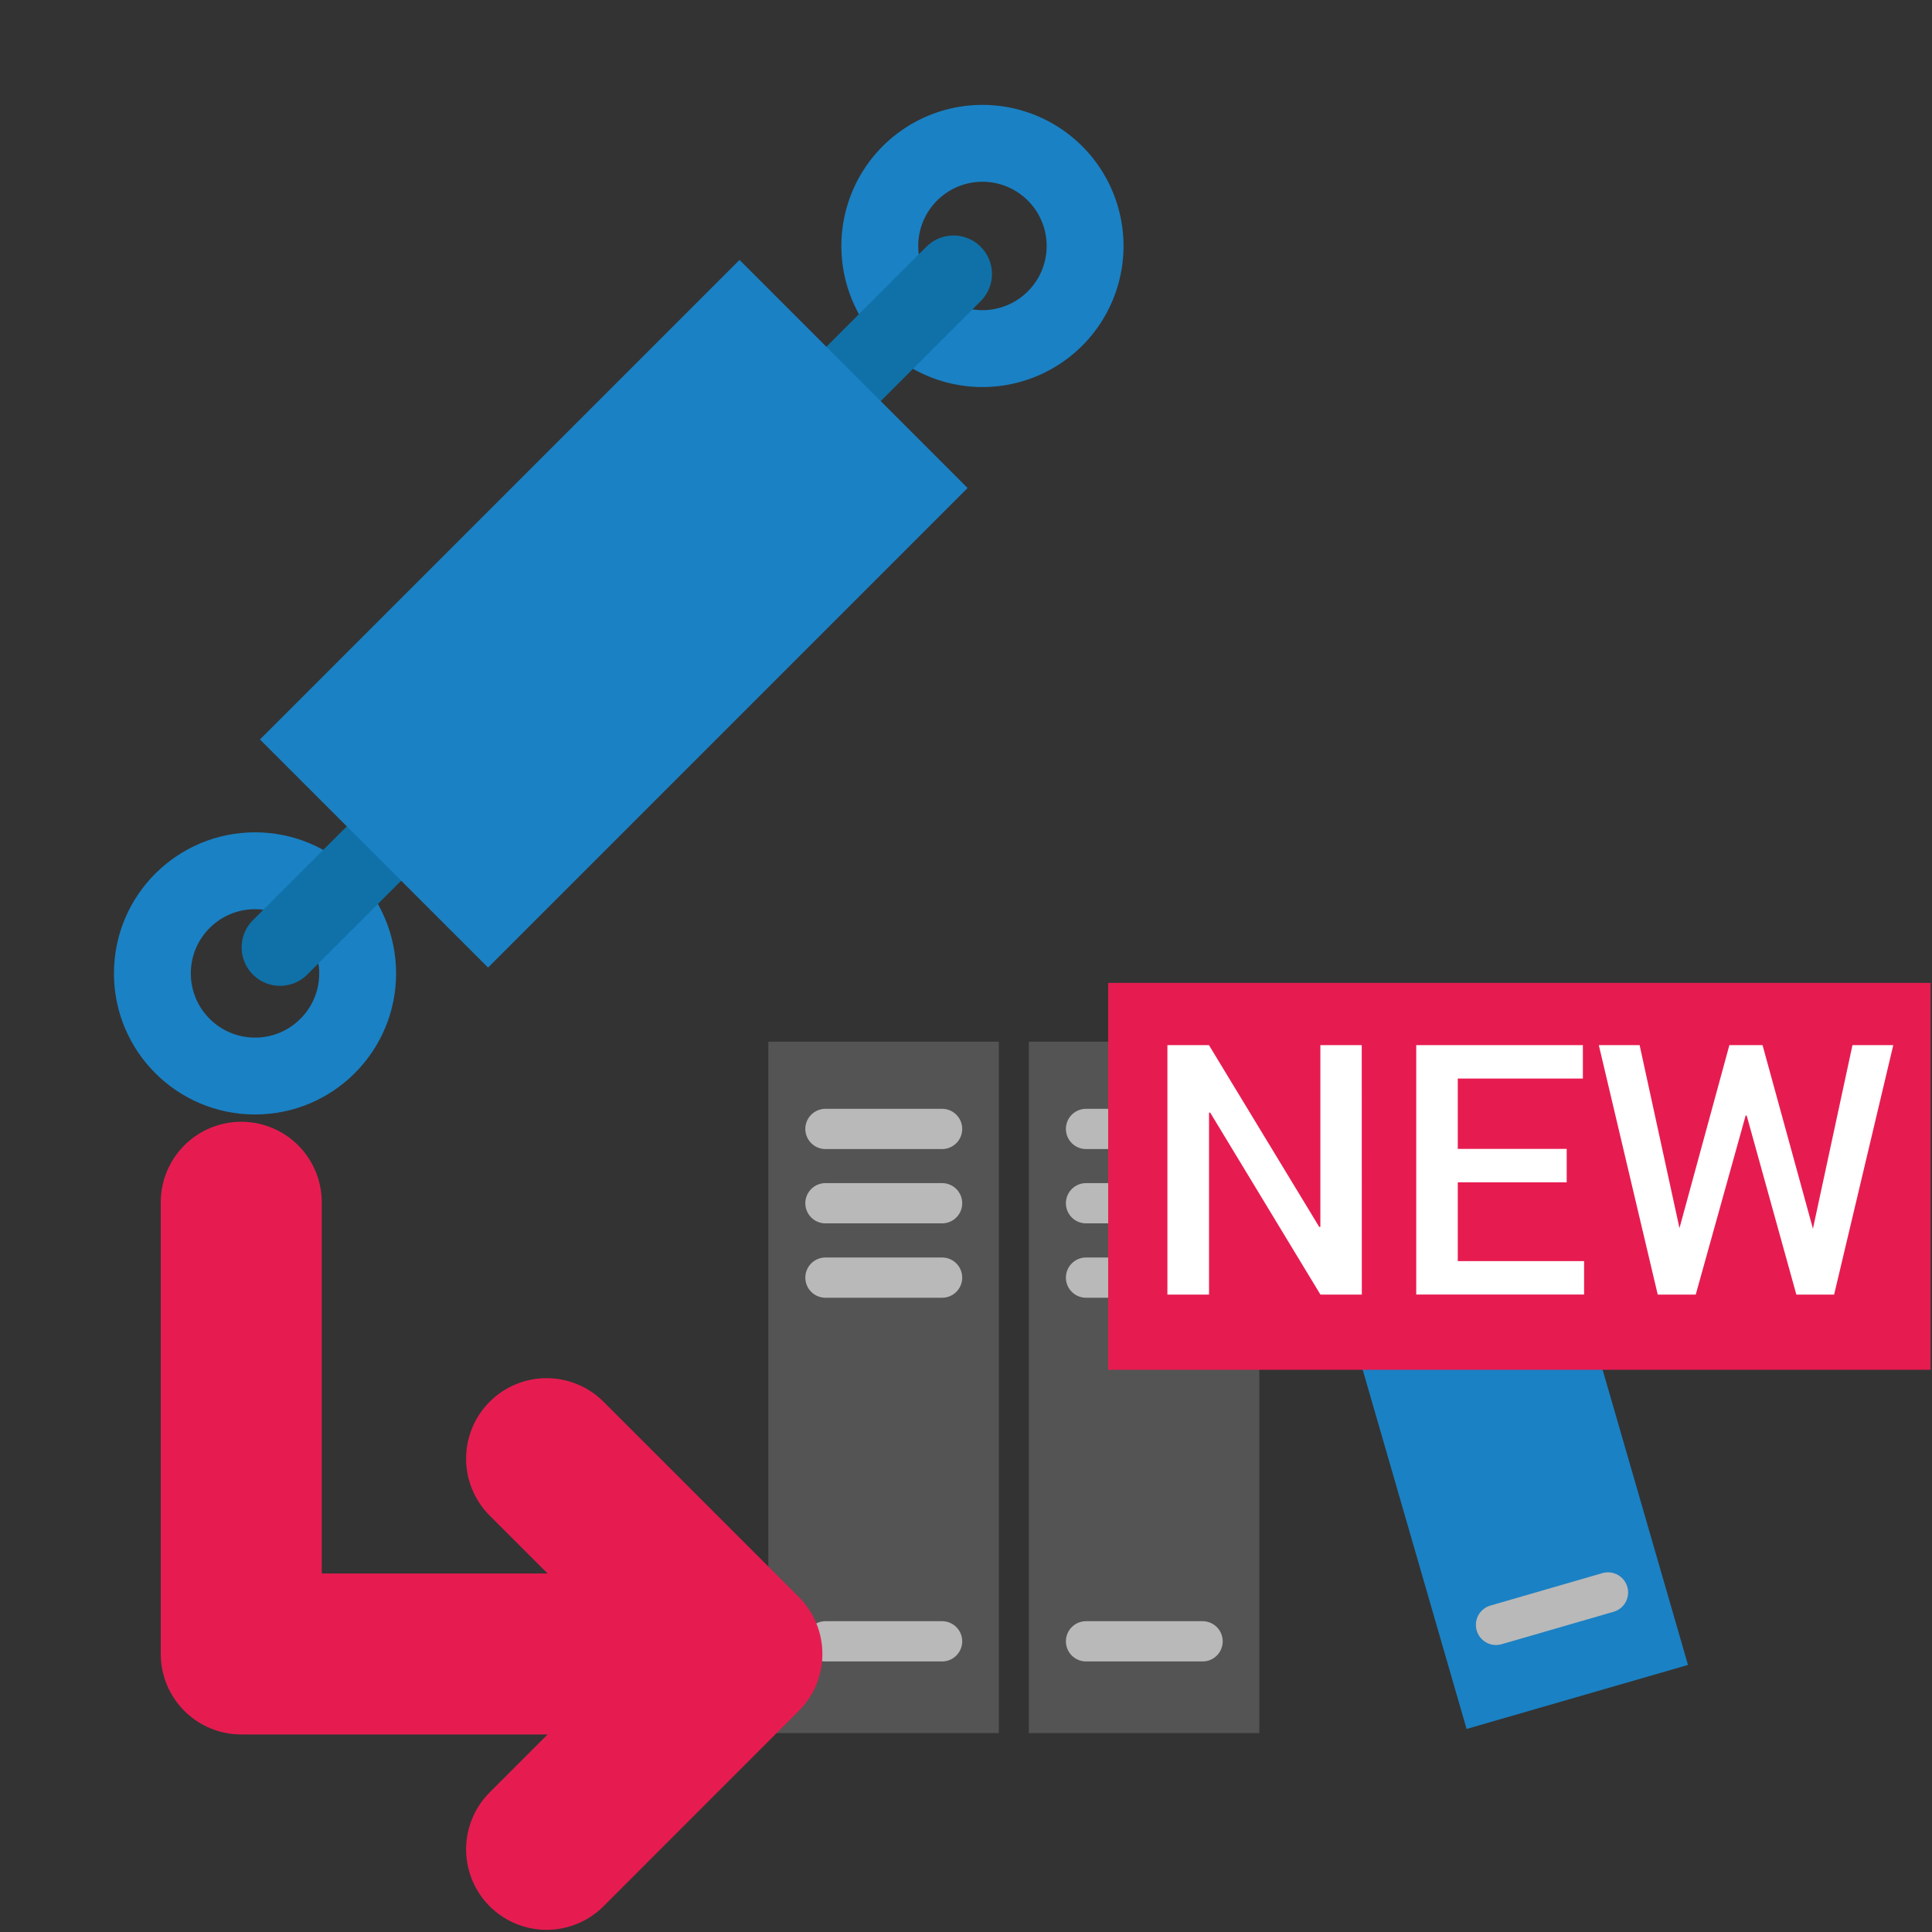 <?xml version="1.0" encoding="UTF-8" standalone="no"?>
<svg
   xmlns:dc="http://purl.org/dc/elements/1.1/"
   xmlns:cc="http://creativecommons.org/ns#"
   xmlns:rdf="http://www.w3.org/1999/02/22-rdf-syntax-ns#"
   xmlns:svg="http://www.w3.org/2000/svg"
   xmlns="http://www.w3.org/2000/svg"
   xmlns:sodipodi="http://sodipodi.sourceforge.net/DTD/sodipodi-0.dtd"
   xmlns:inkscape="http://www.inkscape.org/namespaces/inkscape"
   id="Слой_1"
   data-name="Слой 1"
   viewBox="0 0 24 24"
   version="1.1"
   sodipodi:docname="library_archive_as.svg"
   inkscape:version="1.0.1 (3bc2e813f5, 2020-09-07)">
  <rect x="0" y="0" width="24" height="24" fill="#333333" stroke="none"/>
  <sodipodi:namedview
     pagecolor="#ffffff"
     bordercolor="#666666"
     borderopacity="1"
     objecttolerance="10"
     gridtolerance="10"
     guidetolerance="10"
     inkscape:pageopacity="0"
     inkscape:pageshadow="2"
     inkscape:window-width="1581"
     inkscape:window-height="1083"
     id="namedview66"
     showgrid="false"
     inkscape:zoom="27.961538"
     inkscape:cx="10.083088"
     inkscape:cy="13.610021"
     inkscape:window-x="203"
     inkscape:window-y="655"
     inkscape:window-maximized="0"
     inkscape:current-layer="Слой_1"
     inkscape:document-rotation="0" />
  <defs
     id="defs5">
    <style
       id="style3">.cls-1{fill:#d8d8d8;}.cls-2,.cls-3,.cls-7,.cls-8{fill:none;stroke-linecap:round;stroke-linejoin:round;}.cls-2{stroke:#1a81c4;}.cls-2,.cls-3{stroke-width:0.955px;}.cls-3{stroke:#0f71a8;}.cls-4{fill:#1a81c4;}.cls-5{fill:#b9b9b9;}.cls-6{fill:#545454;}.cls-7{stroke:#b9b9b9;stroke-width:0.5px;}.cls-8{stroke:#e61c50;stroke-width:2px;}.cls-9{fill:#e61c50;}.cls-10{fill:#fff;}</style>
  </defs>
  <title
     id="title7">library_archive_as</title>
  <path
     class="cls-2"
     d="m 13.106,3.957 a 1.275,1.275 0 1 1 0,-1.803 1.275,1.275 0 0 1 0,1.803 z"
     id="path11" />
  <circle
     class="cls-2"
     cx="3.168"
     cy="12.092"
     r="1.275"
     id="circle13" />
  <line
     class="cls-3"
     x1="11.845"
     y1="3.403"
     x2="10.355"
     y2="4.893"
     id="line15" />
  <line
     class="cls-3"
     x1="3.479"
     y1="11.769"
     x2="4.969"
     y2="10.28"
     id="line17" />
  <rect
     class="cls-4"
     x="8.779"
     y="-4.213"
     width="4.007"
     height="8.425"
     transform="rotate(45.001)"
     id="rect19" />
  <rect
     class="cls-6"
     x="9.545"
     y="12.94"
     width="2.863"
     height="8.589"
     id="rect23" />
  <line
     class="cls-7"
     x1="10.254"
     y1="15.871"
     x2="11.703"
     y2="15.871"
     id="line25" />
  <line
     class="cls-7"
     x1="10.254"
     y1="20.389"
     x2="11.703"
     y2="20.389"
     id="line27" />
  <line
     class="cls-7"
     x1="10.254"
     y1="14.947"
     x2="11.703"
     y2="14.947"
     id="line29" />
  <line
     class="cls-7"
     x1="10.254"
     y1="14.024"
     x2="11.703"
     y2="14.024"
     id="line31" />
  <rect
     class="cls-6"
     x="12.781"
     y="12.94"
     width="2.863"
     height="8.589"
     id="rect33" />
  <line
     class="cls-7"
     x1="13.491"
     y1="15.871"
     x2="14.939"
     y2="15.871"
     id="line35" />
  <line
     class="cls-7"
     x1="13.491"
     y1="20.389"
     x2="14.939"
     y2="20.389"
     id="line37" />
  <line
     class="cls-7"
     x1="13.491"
     y1="14.947"
     x2="14.939"
     y2="14.947"
     id="line39" />
  <line
     class="cls-7"
     x1="13.491"
     y1="14.024"
     x2="14.939"
     y2="14.024"
     id="line41" />
  <rect
     class="cls-4"
     x="11.534"
     y="17.105"
     width="2.863"
     height="8.589"
     transform="rotate(-16.131)"
     id="rect43" />
  <line
     class="cls-7"
     x1="17.328"
     y1="15.845"
     x2="18.72"
     y2="15.443"
     id="line45" />
  <line
     class="cls-7"
     x1="18.584"
     y1="20.185"
     x2="19.975"
     y2="19.782"
     id="line47" />
  <line
     class="cls-7"
     x1="17.072"
     y1="14.958"
     x2="18.463"
     y2="14.555"
     id="line49" />
  <line
     class="cls-7"
     x1="16.815"
     y1="14.07"
     x2="18.206"
     y2="13.668"
     id="line51" />
  <polyline
     class="cls-8"
     points="10.167 21.546 3.997 21.546 3.997 15.935"
     id="polyline53"
     transform="translate(-1,-1)" />
  <polyline
     class="cls-8"
     points="7.79 19.12 10.216 21.546 7.79 23.973"
     id="polyline55"
     transform="translate(-1,-1)" />
  <rect
     class="cls-9"
     x="13.766"
     y="12.21"
     width="10.217"
     height="4.806"
     id="rect57" />
  <path
     class="cls-10"
     d="m 16.917,16.082 h -0.514 l -1.371,-2.263 -0.013,0.005 v 2.258 H 14.502 V 12.983 h 0.516 l 1.371,2.26 0.013,-0.004 V 12.983 h 0.514 z"
     id="path59" />
  <path
     class="cls-10"
     d="m 19.462,14.687 h -1.353 v 0.979 h 1.569 v 0.415 H 17.593 V 12.983 h 2.07 v 0.415 h -1.554 v 0.874 h 1.353 z"
     id="path61" />
  <path
     class="cls-10"
     d="m 20.863,15.256 v 0.004 l 0.002,-0.011 0.618,-2.266 h 0.412 l 0.624,2.273 0.002,0.015 0.003,-0.022 0.488,-2.266 h 0.507 l -0.735,3.099 h -0.469 l -0.617,-2.224 h -0.013 l -0.62,2.224 h -0.472 l -0.732,-3.099 h 0.507 z"
     id="path63" />
</svg>
